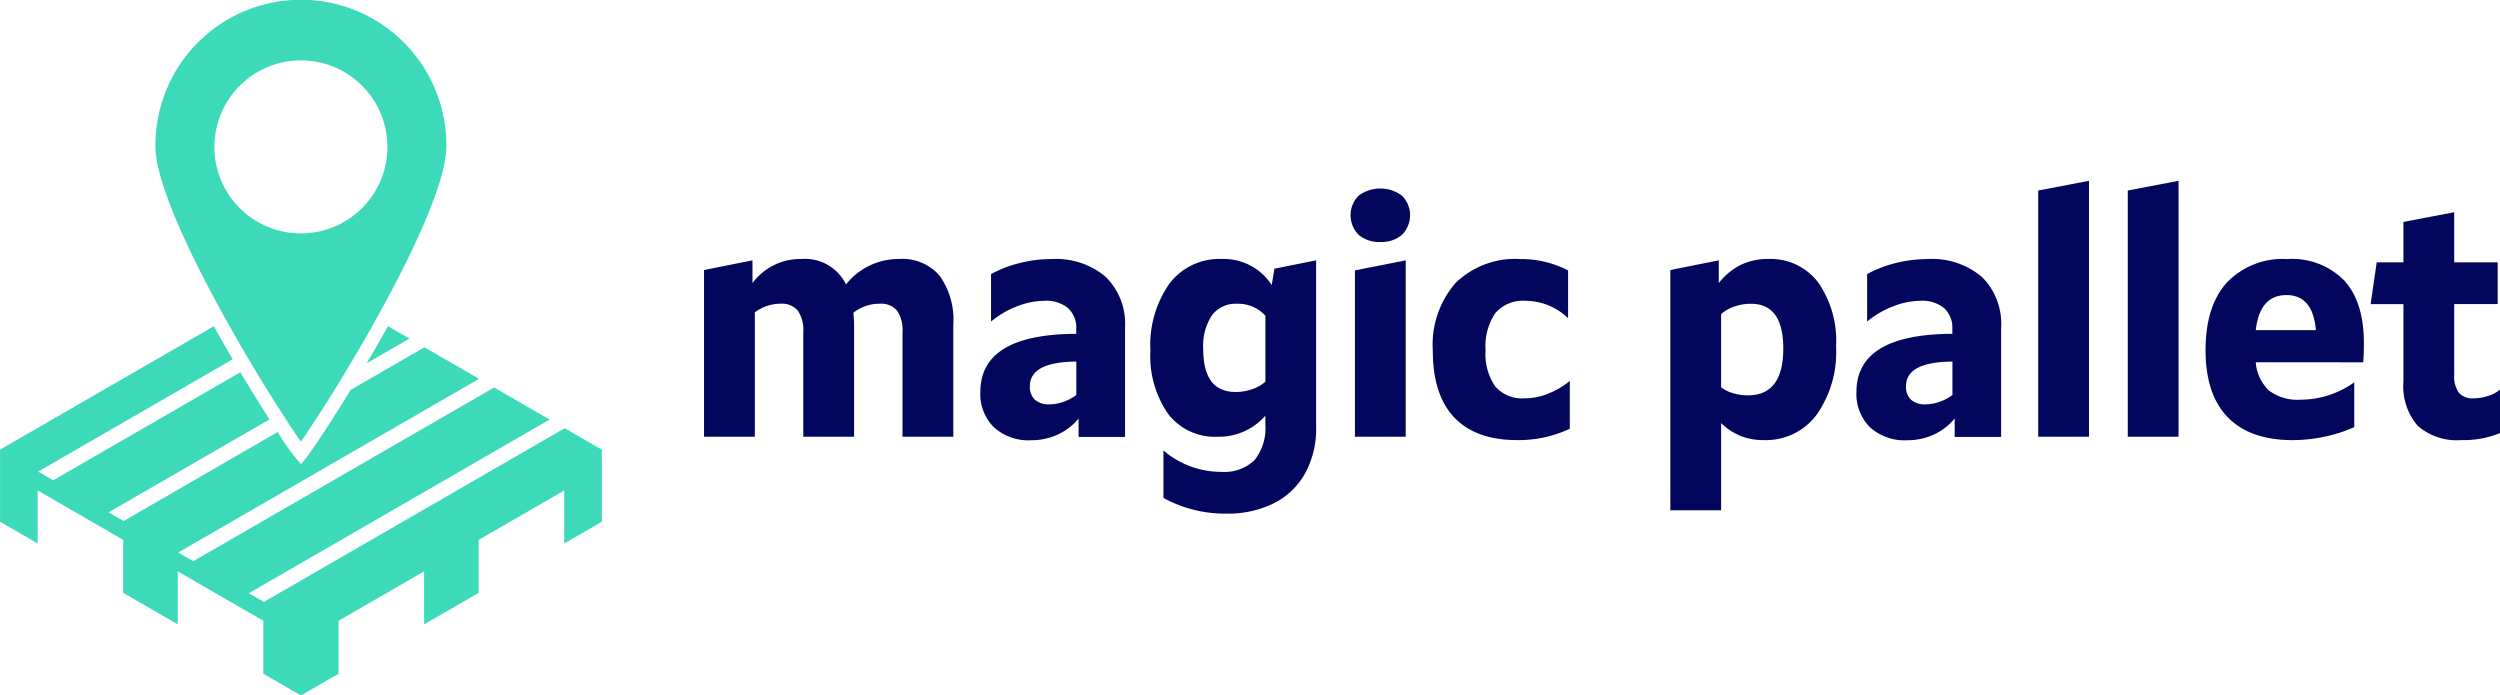 <?xml version="1.0" encoding="utf-8"?>
<svg xmlns="http://www.w3.org/2000/svg" width="251.634" height="70" viewBox="0 0 251.634 70">
  <g id="Logotype" transform="translate(-676.378 -571.18)">
    <g id="Groupe_2" data-name="Groupe 2" transform="translate(676.378 571.18)">
      <g id="Groupe_1" data-name="Groupe 1" transform="translate(0 32.835)">
        <path id="Tracé_1" data-name="Tracé 1" d="M744.208,628.936l-2.158-1.246c-.712,1.278-1.432,2.53-2.138,3.726Z" transform="translate(-702.996 -627.69)" fill="#3cdab9"/>
        <path id="Tracé_2" data-name="Tracé 2" d="M736.95,640.113l-3.733-2.155-30.285,17.485-1.514-.875L731.7,637.084l-5.587-3.226-30.285,17.485-1.514-.875L724.6,632.984l-5.5-3.174-7.421,4.285c-2.668,4.353-4.822,7.458-5.019,7.458a20.664,20.664,0,0,1-2.33-3.216L688.819,647.3l-1.514-.875,16.2-9.355c-.88-1.371-1.884-2.984-2.935-4.744L681.729,643.2l-1.514-.875L699.8,631.019c-.631-1.075-1.271-2.192-1.9-3.329l-21.518,12.423h0v7.257l3.786,2.185v-5.333l8.612,4.973v5.333l5.49,3.17v-5.333l8.613,4.973v5.333l3.785,2.185,3.786-2.185v-5.333l8.612-4.973V657.7l5.49-3.17v-5.333l8.612-4.973v5.333l3.786-2.185v-7.257Z" transform="translate(-676.378 -627.69)" fill="#3cdab9"/>
      </g>
      <path id="Tracé_3" data-name="Tracé 3" d="M710.522,603.576c3.035,5.427,5.967,9.966,7.423,12.058,1.456-2.093,4.388-6.631,7.424-12.058,4.654-8.32,7.217-14.592,7.217-17.659a14.641,14.641,0,1,0-29.281,0C703.3,588.984,705.868,595.256,710.522,603.576Zm7.423-26.319a8.708,8.708,0,1,1-8.708,8.708A8.718,8.718,0,0,1,717.946,577.257Z" transform="translate(-687.659 -571.18)" fill="#3cdab9"/>
    </g>
    <g id="Groupe_3" data-name="Groupe 3" transform="translate(747.241 589.379)">
      <path id="Tracé_4" data-name="Tracé 4" d="M808.123,630.839a4.605,4.605,0,0,1,4.506,2.556,6.752,6.752,0,0,1,5.382-2.556,4.917,4.917,0,0,1,4.036,1.682,7.585,7.585,0,0,1,1.379,4.91v11.3h-5.112V638.2a3.443,3.443,0,0,0-.556-2.169,2.09,2.09,0,0,0-1.731-.69,4.237,4.237,0,0,0-2.657.908,11.36,11.36,0,0,1,.068,1.177v11.3h-5.112V638.2a3.447,3.447,0,0,0-.555-2.169,2.092,2.092,0,0,0-1.732-.69,4.246,4.246,0,0,0-2.59.874v12.511h-5.113V631.949l4.877-.976v2.287A5.991,5.991,0,0,1,808.123,630.839Z" transform="translate(-798.336 -622.969)" fill="#02075d"/>
      <path id="Tracé_5" data-name="Tracé 5" d="M846.205,644.224q0-5.818,9.652-5.852v-.5a2.661,2.661,0,0,0-.824-2.085,3.438,3.438,0,0,0-2.371-.74,7.694,7.694,0,0,0-2.758.555,9.311,9.311,0,0,0-2.623,1.531v-4.776a11.993,11.993,0,0,1,2.875-1.11,13.06,13.06,0,0,1,3.212-.4,7.726,7.726,0,0,1,5.465,1.8,6.619,6.619,0,0,1,1.934,5.1v11h-4.675v-1.85a6.013,6.013,0,0,1-2.135,1.631,6.412,6.412,0,0,1-2.674.555,5.134,5.134,0,0,1-3.716-1.312A4.673,4.673,0,0,1,846.205,644.224Zm6.962,1.244a4.223,4.223,0,0,0,1.4-.252,4.6,4.6,0,0,0,1.295-.689v-3.363q-4.675.034-4.674,2.489a1.748,1.748,0,0,0,.5,1.345A2.091,2.091,0,0,0,853.167,645.469Z" transform="translate(-818.391 -622.969)" fill="#02075d"/>
      <path id="Tracé_6" data-name="Tracé 6" d="M882.831,630.839a5.748,5.748,0,0,1,5.045,2.623l.269-1.648,4.2-.841v16.783a9.332,9.332,0,0,1-1.11,4.658,7.4,7.4,0,0,1-3.145,3.01,10.382,10.382,0,0,1-4.792,1.043,12.843,12.843,0,0,1-6.323-1.581V650.11a8.912,8.912,0,0,0,5.785,2.153,4.406,4.406,0,0,0,3.38-1.177,5.139,5.139,0,0,0,1.093-3.6v-.874a6.214,6.214,0,0,1-4.809,2.119,5.933,5.933,0,0,1-4.977-2.3,10.177,10.177,0,0,1-1.783-6.373,10.741,10.741,0,0,1,1.917-6.744A6.28,6.28,0,0,1,882.831,630.839Zm1.412,13.385a4.99,4.99,0,0,0,1.682-.286,3.691,3.691,0,0,0,1.312-.757v-6.625a3.661,3.661,0,0,0-2.825-1.211,3,3,0,0,0-2.556,1.16,5.615,5.615,0,0,0-.874,3.414Q880.981,644.225,884.243,644.224Z" transform="translate(-830.734 -622.969)" fill="#02075d"/>
      <path id="Tracé_7" data-name="Tracé 7" d="M913.33,624.007a3.152,3.152,0,0,1-2.186-.723,2.8,2.8,0,0,1,0-3.935,3.668,3.668,0,0,1,4.372,0,2.8,2.8,0,0,1,0,3.935A3.154,3.154,0,0,1,913.33,624.007Zm-2.556,2.859,5.112-1.009v17.758h-5.112Z" transform="translate(-845.259 -617.852)" fill="#02075d"/>
      <path id="Tracé_8" data-name="Tracé 8" d="M929.89,640.021a5.694,5.694,0,0,0,.976,3.649,3.6,3.6,0,0,0,2.959,1.194,6.42,6.42,0,0,0,2.321-.454,8.257,8.257,0,0,0,2.22-1.295v4.809a12.067,12.067,0,0,1-5.28,1.144q-4.2,0-6.357-2.287t-2.152-6.726a9.453,9.453,0,0,1,2.3-6.811,8.589,8.589,0,0,1,6.508-2.4,10.347,10.347,0,0,1,4.809,1.144v4.809a6.189,6.189,0,0,0-4.271-1.749,3.678,3.678,0,0,0-3.043,1.228A5.9,5.9,0,0,0,929.89,640.021Z" transform="translate(-851.224 -622.969)" fill="#02075d"/>
      <path id="Tracé_9" data-name="Tracé 9" d="M975.146,649.068a6.25,6.25,0,0,1-2.354-.421,6.085,6.085,0,0,1-1.951-1.295v8.778h-5.112V631.949l4.876-.976v2.287a6.606,6.606,0,0,1,2.22-1.833,6.232,6.232,0,0,1,2.758-.589,6,6,0,0,1,5.011,2.338,10.316,10.316,0,0,1,1.816,6.474,10.947,10.947,0,0,1-1.967,6.878A6.352,6.352,0,0,1,975.146,649.068Zm-1.312-13.722a5.016,5.016,0,0,0-1.682.286,3.714,3.714,0,0,0-1.312.756v7.366a3.591,3.591,0,0,0,1.193.589,5.143,5.143,0,0,0,1.5.218q3.565,0,3.565-4.709Q977.1,635.346,973.834,635.346Z" transform="translate(-868.466 -622.969)" fill="#02075d"/>
      <path id="Tracé_10" data-name="Tracé 10" d="M997.967,644.224q0-5.818,9.653-5.852v-.5a2.661,2.661,0,0,0-.825-2.085,3.437,3.437,0,0,0-2.371-.74,7.7,7.7,0,0,0-2.758.555,9.314,9.314,0,0,0-2.623,1.531v-4.776a12,12,0,0,1,2.875-1.11,13.055,13.055,0,0,1,3.212-.4,7.726,7.726,0,0,1,5.466,1.8,6.617,6.617,0,0,1,1.934,5.1v11h-4.675v-1.85a6.009,6.009,0,0,1-2.136,1.631,6.412,6.412,0,0,1-2.673.555,5.135,5.135,0,0,1-3.717-1.312A4.675,4.675,0,0,1,997.967,644.224Zm6.962,1.244a4.218,4.218,0,0,0,1.4-.252,4.61,4.61,0,0,0,1.3-.689v-3.363q-4.676.034-4.675,2.489a1.749,1.749,0,0,0,.5,1.345A2.091,2.091,0,0,0,1004.929,645.469Z" transform="translate(-881.972 -622.969)" fill="#02075d"/>
      <path id="Tracé_11" data-name="Tracé 11" d="M1034.567,643.057h-5.112V618.27l5.112-.976Z" transform="translate(-895.164 -617.294)" fill="#02075d"/>
      <path id="Tracé_12" data-name="Tracé 12" d="M1050.079,643.057h-5.112V618.27l5.112-.976Z" transform="translate(-901.663 -617.294)" fill="#02075d"/>
      <path id="Tracé_13" data-name="Tracé 13" d="M1063.5,641.231a4.36,4.36,0,0,0,1.345,2.859A4.79,4.79,0,0,0,1068,645a9.326,9.326,0,0,0,5.415-1.749v4.507a14.1,14.1,0,0,1-2.959.959,15.4,15.4,0,0,1-3.229.353q-4.306,0-6.542-2.3t-2.237-6.743q0-4.44,2.136-6.81a7.791,7.791,0,0,1,6.1-2.371,7.347,7.347,0,0,1,5.734,2.169q1.968,2.169,1.968,6.306,0,1.01-.067,1.917Zm3.094-6.76q-2.691,0-3.094,3.531h6.054Q1069.25,634.471,1066.593,634.471Z" transform="translate(-907.313 -622.969)" fill="#02075d"/>
      <path id="Tracé_14" data-name="Tracé 14" d="M1087.652,627.78h2.69v-4.069l5.112-.976v5.045h4.372v4.2h-4.372v7.1a2.832,2.832,0,0,0,.471,1.833,1.838,1.838,0,0,0,1.48.555,4.738,4.738,0,0,0,1.446-.236,3.434,3.434,0,0,0,1.211-.639v4.372a9.608,9.608,0,0,1-3.867.706,5.983,5.983,0,0,1-4.423-1.446,6.089,6.089,0,0,1-1.429-4.44v-7.8h-3.3Z" transform="translate(-919.292 -619.574)" fill="#02075d"/>
    </g>
  </g>
</svg>
